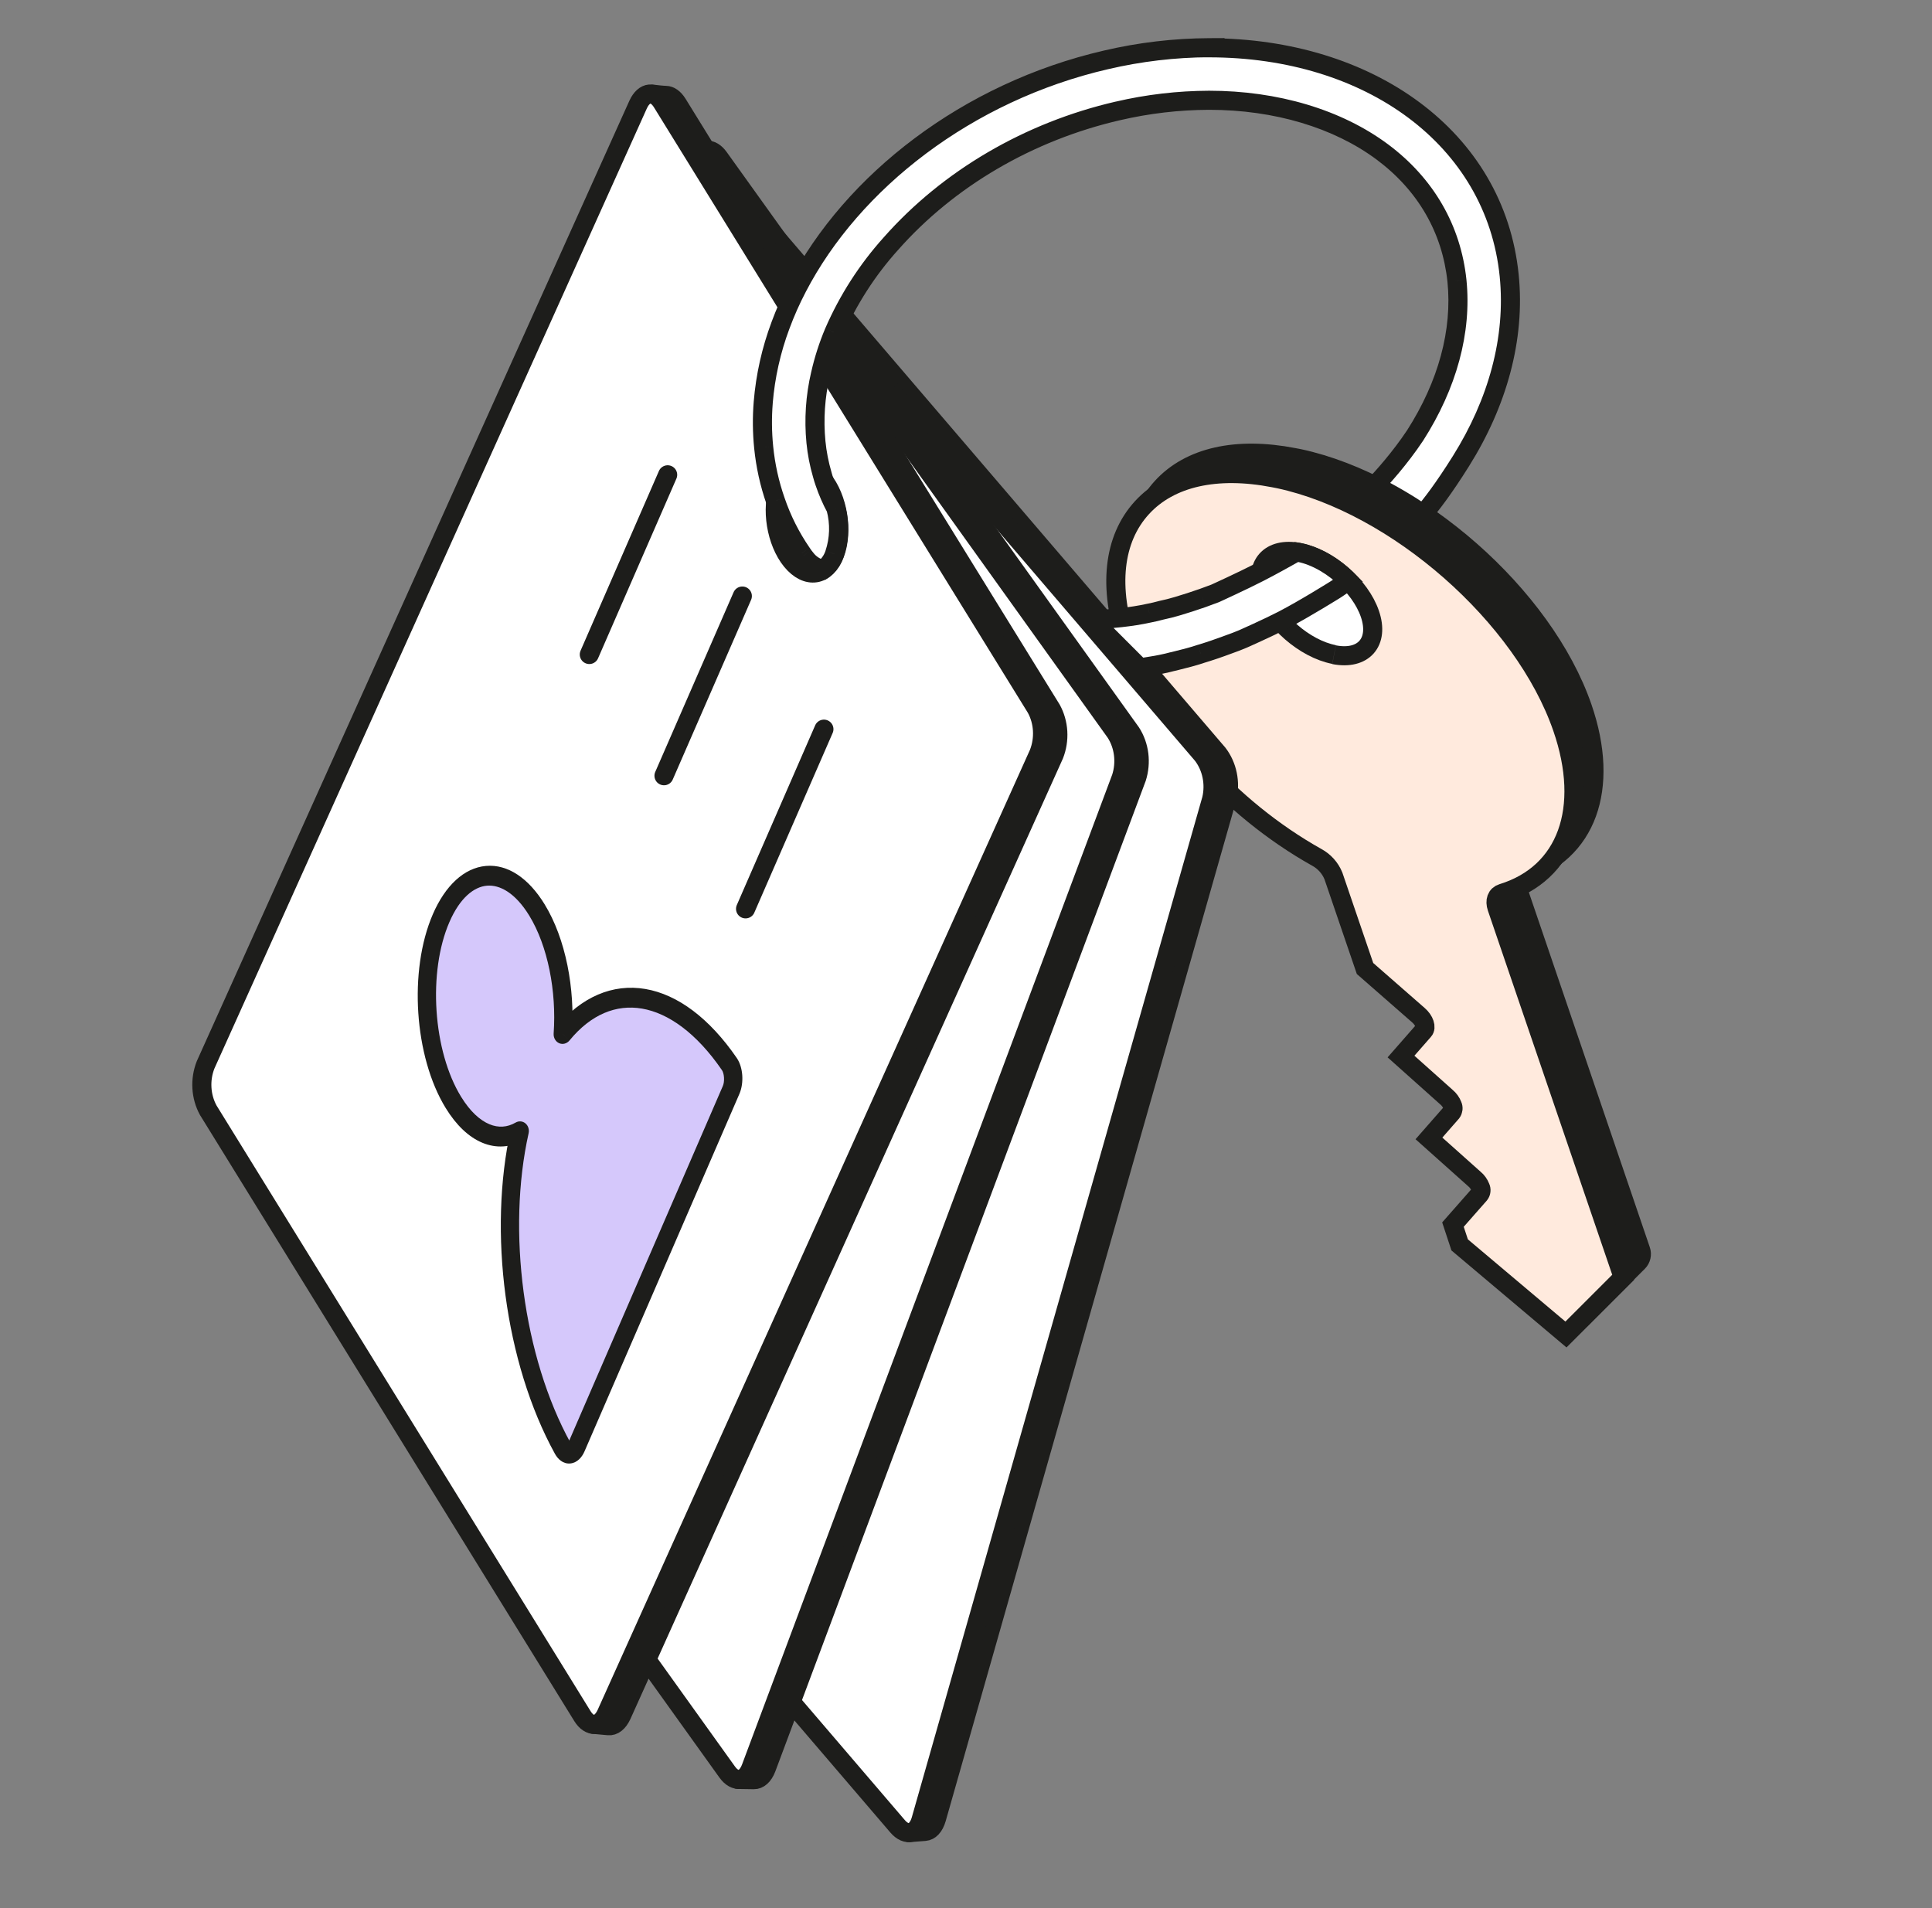 <svg width="81" height="80" viewBox="0 0 81 80" fill="none" xmlns="http://www.w3.org/2000/svg">
<rect x="0" y="0" width="81" height="80" fill="#808080" stroke="none"/>
<path d="M63.822 36.599C66.523 35.772 67.514 33.051 66.343 29.662C64.72 24.968 59.392 20.284 54.464 19.224L54.239 19.181C51.84 18.715 49.883 19.154 48.715 20.43C47.508 21.747 47.29 23.78 48.102 26.159C49.255 29.529 52.374 33.036 56.046 35.09C56.361 35.262 56.607 35.538 56.742 35.871L58.069 39.75L60.31 41.712C60.556 41.926 60.65 42.222 60.529 42.355L59.576 43.444L61.481 45.145C61.593 45.239 61.679 45.36 61.731 45.496C61.753 45.543 61.761 45.595 61.756 45.647C61.751 45.698 61.731 45.747 61.701 45.789L60.749 46.878L62.653 48.579C62.765 48.672 62.851 48.793 62.903 48.929C62.925 48.976 62.934 49.029 62.929 49.08C62.923 49.132 62.904 49.181 62.872 49.222L61.75 50.493L62.033 51.344L66.487 55.102L68.677 52.914C68.74 52.851 68.784 52.772 68.804 52.685C68.824 52.599 68.82 52.508 68.791 52.424L63.601 37.193C63.501 36.898 63.586 36.662 63.822 36.591" fill="#1D1D1B"/>
<path d="M63.822 36.599C66.523 35.772 67.514 33.051 66.343 29.662C64.72 24.968 59.392 20.284 54.464 19.224L54.239 19.181C51.84 18.715 49.883 19.154 48.715 20.43C47.508 21.747 47.29 23.78 48.102 26.159C49.255 29.529 52.374 33.036 56.046 35.09C56.361 35.262 56.607 35.538 56.742 35.871L58.069 39.75L60.31 41.712C60.556 41.926 60.65 42.222 60.529 42.355L59.576 43.444L61.481 45.145C61.593 45.239 61.679 45.36 61.731 45.496C61.753 45.543 61.761 45.595 61.756 45.647C61.751 45.698 61.731 45.747 61.701 45.789L60.749 46.878L62.653 48.579C62.765 48.672 62.851 48.793 62.903 48.929C62.925 48.976 62.934 49.029 62.929 49.08C62.923 49.132 62.904 49.181 62.872 49.222L61.75 50.493L62.033 51.344L66.487 55.102L68.677 52.914C68.74 52.851 68.784 52.772 68.804 52.685C68.824 52.599 68.82 52.508 68.791 52.424L63.601 37.193C63.501 36.898 63.586 36.662 63.822 36.591" stroke="#1D1D1B" stroke-width="0.8" stroke-miterlimit="10"/>
<path d="M61.53 36.941L66.322 50.966C66.44 51.306 66.246 51.538 65.885 51.476C65.691 51.428 65.511 51.334 65.36 51.203C65.209 51.071 65.091 50.906 65.016 50.721L60.223 36.696C60.248 36.696 60.733 36.847 60.904 36.88C61.074 36.912 61.507 36.939 61.53 36.941Z" fill="#1D1D1B"/>
<path d="M62.983 37.453C65.684 36.627 66.676 33.905 65.503 30.516C63.882 25.823 58.552 21.139 53.626 20.079L53.401 20.035C51.002 19.57 49.045 20.009 47.877 21.285C46.67 22.602 46.452 24.634 47.264 27.012C48.415 30.383 51.536 33.89 55.206 35.945C55.522 36.116 55.769 36.392 55.904 36.724L57.229 40.605L59.472 42.567C59.719 42.782 59.812 43.078 59.691 43.209L58.738 44.297L60.643 45.999C60.755 46.092 60.842 46.213 60.894 46.349C60.915 46.396 60.923 46.448 60.918 46.499C60.912 46.55 60.893 46.599 60.863 46.64L59.909 47.729L61.815 49.431C61.927 49.523 62.013 49.644 62.065 49.78C62.087 49.827 62.096 49.879 62.09 49.93C62.085 49.982 62.066 50.031 62.034 50.072L60.916 51.343L61.197 52.194L65.653 55.951L68.052 53.553L62.761 38.055C62.661 37.762 62.748 37.526 62.983 37.453Z" fill="#FFEADD" stroke="#1D1D1B" stroke-width="0.8" stroke-miterlimit="10"/>
<path d="M55.931 27.45C57.163 27.689 57.838 26.921 57.434 25.739C57.031 24.556 55.697 23.401 54.464 23.161C53.231 22.921 52.557 23.69 52.961 24.863C53.364 26.035 54.698 27.202 55.931 27.442" fill="white"/>
<path d="M55.931 27.45C57.163 27.689 57.838 26.921 57.434 25.739C57.031 24.556 55.697 23.401 54.464 23.161C53.231 22.921 52.557 23.69 52.961 24.863C53.364 26.035 54.698 27.202 55.931 27.442" stroke="#1D1D1B" stroke-width="0.8" stroke-miterlimit="10"/>
<path d="M30.712 9.14C30.731 9.071 30.788 9.022 30.854 9.019C31 9.012 31.255 8.997 31.388 8.976C31.555 8.95 31.742 9.035 31.916 9.237L51.063 31.598C51.257 31.851 51.392 32.151 51.459 32.473C51.526 32.796 51.521 33.132 51.446 33.453L39.261 76.253C39.163 76.587 38.983 76.767 38.778 76.784C38.619 76.796 38.121 76.835 38.121 76.835L19.13 54.154C18.936 53.902 18.8 53.602 18.734 53.28C18.667 52.957 18.672 52.621 18.747 52.299L30.712 9.14Z" fill="#1D1D1B" stroke="#1D1D1B" stroke-width="0.8" stroke-linecap="round" stroke-linejoin="round"/>
<path d="M30.287 9.556C30.459 8.962 30.893 8.854 31.268 9.29L50.415 31.65C50.608 31.903 50.744 32.203 50.81 32.525C50.877 32.848 50.873 33.184 50.798 33.506L38.612 76.305C38.438 76.897 38.007 77.007 37.632 76.571L18.481 54.207C18.287 53.954 18.152 53.654 18.085 53.332C18.019 53.009 18.023 52.673 18.098 52.351L30.287 9.556Z" fill="white" stroke="#1D1D1B" stroke-width="0.8" stroke-linecap="round" stroke-linejoin="round"/>
<path d="M31.566 32.638L33.74 24.648" stroke="#1D1D1B" stroke-width="0.8" stroke-linecap="round" stroke-linejoin="round"/>
<path d="M35.375 37.117L37.549 29.128" stroke="#1D1D1B" stroke-width="0.8" stroke-linecap="round" stroke-linejoin="round"/>
<path d="M39.565 42.033L41.738 34.043" stroke="#1D1D1B" stroke-width="0.8" stroke-linecap="round" stroke-linejoin="round"/>
<path d="M28.95 6.398C28.975 6.33 29.037 6.286 29.104 6.289C29.25 6.296 29.504 6.305 29.637 6.297C29.806 6.287 29.985 6.389 30.142 6.608L47.422 30.723C47.595 30.993 47.706 31.305 47.747 31.633C47.787 31.961 47.756 32.296 47.656 32.61L32.13 74.132C32.006 74.455 31.812 74.618 31.607 74.615C31.447 74.612 30.949 74.605 30.949 74.605L13.849 50.184C13.676 49.914 13.565 49.602 13.524 49.274C13.484 48.947 13.515 48.612 13.615 48.298L28.95 6.398Z" fill="#1D1D1B" stroke="#1D1D1B" stroke-width="0.8" stroke-linecap="round" stroke-linejoin="round"/>
<path d="M28.499 6.77C28.718 6.194 29.158 6.127 29.497 6.597L46.777 30.713C46.95 30.983 47.061 31.295 47.101 31.623C47.142 31.951 47.111 32.285 47.011 32.599L31.484 74.122C31.264 74.696 30.826 74.764 30.487 74.294L13.203 50.174C13.031 49.904 12.919 49.592 12.879 49.264C12.838 48.936 12.869 48.602 12.97 48.288L28.499 6.77Z" fill="white" stroke="#1D1D1B" stroke-width="0.8" stroke-linecap="round" stroke-linejoin="round"/>
<path d="M27.932 29.909L30.73 22.149" stroke="#1D1D1B" stroke-width="0.8" stroke-linecap="round" stroke-linejoin="round"/>
<path d="M31.385 34.737L34.183 26.976" stroke="#1D1D1B" stroke-width="0.8" stroke-linecap="round" stroke-linejoin="round"/>
<path d="M35.15 40.037L37.948 32.276" stroke="#1D1D1B" stroke-width="0.8" stroke-linecap="round" stroke-linejoin="round"/>
<path fill-rule="evenodd" clip-rule="evenodd" d="M27.847 45.865C27.861 44.015 27.354 42.044 26.429 40.746C25.05 38.811 23.266 39.104 22.445 41.401C21.623 43.697 22.074 47.128 23.452 49.063C24.362 50.339 25.447 50.646 26.317 50.048C25.651 54.277 26.681 59.607 28.968 63.171C29.156 63.464 29.411 63.418 29.529 63.089L35.055 47.646C35.173 47.317 35.11 46.825 34.908 46.571C32.484 43.517 29.645 43.324 27.847 45.865Z" fill="white"/>
<path d="M27.847 45.865L27.465 45.871C27.463 46.049 27.566 46.206 27.721 46.262C27.875 46.317 28.047 46.258 28.148 46.115L27.847 45.865ZM23.452 49.063L23.149 49.323L23.452 49.063ZM26.317 50.048L26.694 50.11C26.719 49.949 26.656 49.788 26.532 49.699C26.408 49.61 26.246 49.609 26.118 49.697L26.317 50.048ZM28.968 63.171L29.283 62.927L28.968 63.171ZM29.529 63.089L29.884 63.233L29.884 63.233L29.529 63.089ZM35.055 47.646L34.699 47.502L34.699 47.502L35.055 47.646ZM34.908 46.571L35.2 46.294L35.2 46.294L34.908 46.571ZM26.125 41.006C26.987 42.216 27.478 44.091 27.465 45.871L28.229 45.86C28.244 43.939 27.72 41.872 26.733 40.486L26.125 41.006ZM22.8 41.545C23.182 40.477 23.745 39.986 24.277 39.898C24.812 39.81 25.482 40.103 26.125 41.006L26.733 40.486C25.997 39.453 25.086 38.925 24.179 39.074C23.269 39.224 22.529 40.027 22.089 41.256L22.8 41.545ZM23.756 48.803C23.116 47.904 22.677 46.634 22.502 45.3C22.326 43.964 22.419 42.609 22.8 41.545L22.089 41.256C21.648 42.489 21.556 43.997 21.745 45.435C21.934 46.874 22.41 48.287 23.149 49.323L23.756 48.803ZM26.118 49.697C25.78 49.929 25.407 49.987 25.017 49.859C24.617 49.728 24.178 49.395 23.756 48.803L23.149 49.323C23.636 50.007 24.194 50.466 24.782 50.658C25.38 50.853 25.984 50.765 26.516 50.4L26.118 49.697ZM25.94 49.986C25.258 54.321 26.308 59.761 28.653 63.414L29.283 62.927C27.053 59.453 26.044 54.233 26.694 50.11L25.94 49.986ZM28.653 63.414C28.79 63.628 29.022 63.822 29.321 63.776C29.617 63.729 29.798 63.474 29.884 63.233L29.173 62.944C29.159 62.983 29.149 62.992 29.154 62.986C29.162 62.978 29.186 62.957 29.228 62.95C29.27 62.944 29.3 62.956 29.31 62.963C29.317 62.967 29.305 62.962 29.283 62.927L28.653 63.414ZM29.884 63.233L35.411 47.79L34.699 47.502L29.173 62.944L29.884 63.233ZM35.411 47.79C35.499 47.542 35.513 47.261 35.48 47.012C35.447 46.764 35.36 46.497 35.2 46.294L34.617 46.848C34.658 46.9 34.704 47.005 34.723 47.149C34.742 47.291 34.728 47.42 34.699 47.502L35.411 47.79ZM35.2 46.294C33.948 44.717 32.549 43.828 31.183 43.704C29.798 43.579 28.515 44.245 27.546 45.615L28.148 46.115C28.977 44.944 30.013 44.436 31.103 44.535C32.211 44.636 33.444 45.371 34.617 46.848L35.2 46.294Z" fill="#1D1D1B"/>
<path d="M27.224 4.05C27.254 3.982 27.32 3.943 27.387 3.951C27.533 3.969 27.784 3.997 27.917 3.999C28.085 4.002 28.257 4.118 28.4 4.348L44.083 29.744C44.238 30.027 44.328 30.347 44.348 30.677C44.367 31.008 44.315 31.339 44.195 31.645L26.064 71.911C25.919 72.225 25.716 72.373 25.511 72.353C25.353 72.338 24.856 72.293 24.856 72.293L9.373 46.606C9.218 46.324 9.127 46.004 9.107 45.673C9.088 45.343 9.14 45.011 9.261 44.705L27.224 4.05Z" fill="#1D1D1B" stroke="#1D1D1B" stroke-width="0.8" stroke-linecap="round" stroke-linejoin="round"/>
<path d="M26.753 4.385C27.008 3.827 27.451 3.794 27.758 4.29L43.441 29.686C43.596 29.968 43.687 30.288 43.706 30.619C43.725 30.949 43.673 31.281 43.553 31.587L25.422 71.853C25.166 72.409 24.724 72.444 24.417 71.948L8.731 46.548C8.576 46.265 8.485 45.945 8.466 45.615C8.446 45.284 8.499 44.953 8.619 44.647L26.753 4.385Z" fill="white" stroke="#1D1D1B" stroke-width="0.8" stroke-linecap="round" stroke-linejoin="round"/>
<path d="M24.707 27.441L27.992 19.907" stroke="#1D1D1B" stroke-width="0.8" stroke-linecap="round" stroke-linejoin="round"/>
<path d="M27.838 32.524L31.123 24.99" stroke="#1D1D1B" stroke-width="0.8" stroke-linecap="round" stroke-linejoin="round"/>
<path d="M31.258 38.105L34.543 30.571" stroke="#1D1D1B" stroke-width="0.8" stroke-linecap="round" stroke-linejoin="round"/>
<path fill-rule="evenodd" clip-rule="evenodd" d="M23.595 43.351C23.725 41.508 23.345 39.508 22.508 38.145C21.258 36.108 19.461 36.264 18.494 38.495C17.528 40.725 17.759 44.184 19.009 46.221C19.83 47.559 20.887 47.951 21.789 47.431C20.857 51.602 21.544 57 23.596 60.731C23.764 61.036 24.02 61.007 24.159 60.687L30.653 45.696C30.792 45.375 30.762 44.88 30.579 44.612C28.361 41.382 25.55 40.966 23.595 43.351Z" fill="#D5C8FB"/>
<path d="M23.595 43.351L23.212 43.333C23.2 43.51 23.293 43.672 23.443 43.738C23.593 43.803 23.768 43.756 23.878 43.621L23.595 43.351ZM18.494 38.495L18.148 38.328L18.148 38.328L18.494 38.495ZM21.789 47.431L22.162 47.516C22.197 47.358 22.145 47.195 22.028 47.098C21.912 47.001 21.751 46.988 21.618 47.065L21.789 47.431ZM23.596 60.731L23.265 60.952L23.596 60.731ZM24.159 60.687L23.813 60.52L23.813 60.52L24.159 60.687ZM30.653 45.696L31 45.862L30.653 45.696ZM30.579 44.612L30.889 44.357L30.889 44.357L30.579 44.612ZM22.186 38.383C22.967 39.656 23.337 41.56 23.212 43.333L23.977 43.369C24.112 41.457 23.722 39.361 22.829 37.907L22.186 38.383ZM18.841 38.661C19.289 37.626 19.88 37.181 20.413 37.134C20.951 37.087 21.602 37.431 22.186 38.383L22.829 37.907C22.164 36.823 21.291 36.226 20.376 36.305C19.457 36.385 18.666 37.133 18.148 38.328L18.841 38.661ZM19.331 45.983C18.749 45.036 18.393 43.733 18.303 42.387C18.213 41.04 18.393 39.694 18.841 38.661L18.148 38.328C17.629 39.526 17.442 41.024 17.538 42.474C17.635 43.924 18.019 45.37 18.688 46.459L19.331 45.983ZM21.618 47.065C21.27 47.266 20.897 47.293 20.517 47.134C20.128 46.972 19.712 46.605 19.331 45.983L18.688 46.459C19.127 47.175 19.651 47.673 20.221 47.911C20.8 48.153 21.406 48.116 21.96 47.797L21.618 47.065ZM21.416 47.346C20.461 51.621 21.162 57.129 23.265 60.952L23.927 60.509C21.926 56.871 21.253 51.583 22.162 47.516L21.416 47.346ZM23.265 60.952C23.387 61.174 23.605 61.384 23.907 61.358C24.206 61.331 24.404 61.088 24.505 60.853L23.813 60.52C23.796 60.558 23.785 60.566 23.791 60.56C23.8 60.552 23.826 60.533 23.869 60.529C23.913 60.525 23.942 60.54 23.952 60.547C23.959 60.552 23.948 60.547 23.927 60.509L23.265 60.952ZM24.505 60.853L31 45.862L30.307 45.529L23.813 60.52L24.505 60.853ZM31 45.862C31.104 45.621 31.136 45.342 31.12 45.091C31.103 44.842 31.035 44.57 30.889 44.357L30.268 44.867C30.306 44.923 30.345 45.032 30.354 45.177C30.364 45.321 30.341 45.45 30.307 45.529L31 45.862ZM30.889 44.357C29.745 42.691 28.412 41.697 27.06 41.465C25.69 41.231 24.368 41.792 23.312 43.08L23.878 43.621C24.777 42.525 25.839 42.102 26.917 42.287C28.014 42.475 29.195 43.304 30.268 44.867L30.889 44.357Z" fill="#1D1D1B"/>
<path d="M34.488 20.094C35.13 20.878 35.358 22.278 34.999 23.224C34.64 24.17 33.826 24.295 33.184 23.509C32.542 22.723 32.312 21.322 32.673 20.38C33.034 19.437 33.844 19.306 34.488 20.094Z" stroke="#1D1D1B" stroke-width="0.8" stroke-miterlimit="10"/>
<path d="M34.516 23.88C34.216 23.816 33.95 23.643 33.77 23.395C33.15 22.636 32.931 21.287 33.278 20.38C33.428 19.986 33.661 19.739 33.925 19.649" stroke="#1D1D1B" stroke-width="0.8" stroke-miterlimit="10"/>
<path fill-rule="evenodd" clip-rule="evenodd" d="M50.948 24.878L50.408 25.077C50.059 25.201 49.712 25.31 49.356 25.417C49.135 25.482 48.911 25.541 48.683 25.587C48.614 25.606 48.538 25.625 48.47 25.642C48.459 25.645 48.449 25.648 48.438 25.65C48.363 25.669 48.268 25.689 48.184 25.705C47.396 25.88 46.597 25.942 45.793 26.001L47.793 28.001C47.88 27.987 47.961 27.974 48.039 27.962C48.346 27.913 48.597 27.873 48.937 27.794C49 27.78 49.061 27.765 49.124 27.747C49.197 27.733 49.267 27.714 49.337 27.695C49.678 27.612 50.018 27.525 50.342 27.416C50.725 27.301 51.103 27.171 51.476 27.032C51.685 26.959 51.891 26.879 52.097 26.794C52.097 26.794 53.138 26.334 53.785 26C54.682 25.537 56.019 24.699 56.019 24.699C56.05 24.679 56.08 24.659 56.109 24.639C56.136 24.62 56.162 24.602 56.189 24.585C56.245 24.549 56.328 24.486 56.393 24.433C56.436 24.403 56.479 24.372 56.522 24.341C55.939 23.754 55.185 23.302 54.465 23.161C54.429 23.154 54.394 23.148 54.359 23.143C54.016 23.337 53.301 23.736 52.785 24C52.077 24.363 50.948 24.878 50.948 24.878Z" fill="white"/>
<path d="M50.408 25.077L50.542 25.454L50.547 25.452L50.408 25.077ZM50.948 24.878L51.086 25.253L51.1 25.248L51.114 25.242L50.948 24.878ZM49.356 25.417L49.468 25.801L49.471 25.8L49.356 25.417ZM48.683 25.587L48.604 25.195L48.59 25.198L48.577 25.202L48.683 25.587ZM48.47 25.642L48.373 25.254L48.47 25.642ZM48.438 25.65L48.341 25.262L48.341 25.262L48.438 25.65ZM48.184 25.705L48.112 25.311L48.105 25.313L48.098 25.314L48.184 25.705ZM45.793 26.001L45.764 25.602L44.893 25.666L45.51 26.284L45.793 26.001ZM47.793 28.001L47.51 28.284L47.655 28.429L47.858 28.396L47.793 28.001ZM48.039 27.962L48.101 28.357L48.101 28.357L48.039 27.962ZM48.937 27.794L48.852 27.403L48.847 27.404L48.937 27.794ZM49.124 27.747L49.051 27.353L49.031 27.357L49.01 27.363L49.124 27.747ZM49.337 27.695L49.242 27.307L49.233 27.309L49.337 27.695ZM50.342 27.416L50.226 27.033L50.214 27.037L50.342 27.416ZM51.476 27.032L51.344 26.654L51.336 26.657L51.476 27.032ZM52.097 26.794L52.25 27.163L52.259 27.16L52.097 26.794ZM53.785 26L53.602 25.645H53.602L53.785 26ZM56.019 24.699L56.231 25.038L56.231 25.038L56.019 24.699ZM56.109 24.639L56.336 24.968L56.336 24.968L56.109 24.639ZM56.189 24.585L56.403 24.922L56.403 24.922L56.189 24.585ZM56.393 24.433L56.161 24.108L56.151 24.115L56.14 24.123L56.393 24.433ZM56.522 24.341L56.757 24.665L57.135 24.391L56.806 24.059L56.522 24.341ZM54.465 23.161L54.541 22.769L54.541 22.769L54.465 23.161ZM54.359 23.143L54.419 22.748L54.283 22.727L54.163 22.795L54.359 23.143ZM52.785 24L52.967 24.356L52.785 24ZM50.547 25.452L51.086 25.253L50.81 24.503L50.27 24.702L50.547 25.452ZM49.471 25.8C49.83 25.692 50.184 25.581 50.542 25.454L50.274 24.7C49.934 24.821 49.594 24.928 49.24 25.034L49.471 25.8ZM48.762 25.98C49.006 25.93 49.241 25.867 49.468 25.801L49.244 25.033C49.028 25.096 48.817 25.152 48.604 25.195L48.762 25.98ZM48.567 26.03C48.633 26.014 48.715 25.994 48.79 25.973L48.577 25.202C48.514 25.219 48.442 25.237 48.373 25.254L48.567 26.03ZM48.535 26.038C48.545 26.036 48.556 26.033 48.567 26.03L48.373 25.254C48.363 25.257 48.352 25.26 48.341 25.262L48.535 26.038ZM48.257 26.098C48.347 26.081 48.451 26.059 48.535 26.038L48.341 25.262C48.275 25.279 48.188 25.297 48.112 25.311L48.257 26.098ZM45.822 26.4C46.623 26.341 47.45 26.277 48.271 26.095L48.098 25.314C47.342 25.482 46.571 25.542 45.764 25.602L45.822 26.4ZM48.076 27.718L46.076 25.718L45.51 26.284L47.51 28.284L48.076 27.718ZM47.976 27.566C47.898 27.579 47.816 27.592 47.728 27.606L47.858 28.396C47.944 28.382 48.024 28.369 48.101 28.357L47.976 27.566ZM48.847 27.404C48.522 27.48 48.283 27.518 47.976 27.566L48.101 28.357C48.409 28.308 48.672 28.266 49.027 28.184L48.847 27.404ZM49.01 27.363C48.958 27.378 48.907 27.391 48.852 27.403L49.021 28.185C49.093 28.17 49.164 28.152 49.238 28.13L49.01 27.363ZM49.233 27.309C49.161 27.328 49.107 27.343 49.051 27.353L49.197 28.14C49.288 28.123 49.373 28.1 49.441 28.082L49.233 27.309ZM50.214 27.037C49.908 27.14 49.582 27.224 49.242 27.307L49.432 28.084C49.773 28 50.128 27.91 50.469 27.796L50.214 27.037ZM51.336 26.657C50.97 26.794 50.6 26.921 50.226 27.034L50.457 27.799C50.85 27.681 51.236 27.549 51.616 27.407L51.336 26.657ZM51.945 26.424C51.744 26.507 51.545 26.584 51.344 26.654L51.608 27.41C51.826 27.333 52.039 27.251 52.25 27.163L51.945 26.424ZM53.602 25.645C53.287 25.807 52.872 26.003 52.532 26.159C52.362 26.236 52.213 26.304 52.106 26.352C52.053 26.376 52.01 26.395 51.981 26.408C51.966 26.414 51.955 26.419 51.947 26.423C51.943 26.424 51.941 26.426 51.939 26.427C51.938 26.427 51.937 26.427 51.937 26.427C51.936 26.428 51.936 26.428 51.936 26.428C51.936 26.428 51.936 26.428 51.936 26.428C51.936 26.428 51.936 26.428 51.936 26.428C51.936 26.428 51.936 26.428 52.097 26.794C52.259 27.16 52.259 27.16 52.259 27.16C52.259 27.16 52.259 27.16 52.259 27.16C52.259 27.16 52.259 27.16 52.259 27.16C52.259 27.159 52.26 27.159 52.26 27.159C52.26 27.159 52.261 27.159 52.262 27.158C52.264 27.157 52.267 27.156 52.271 27.154C52.279 27.151 52.291 27.145 52.306 27.139C52.336 27.125 52.38 27.106 52.434 27.082C52.542 27.033 52.694 26.965 52.865 26.886C53.208 26.729 53.636 26.527 53.969 26.356L53.602 25.645ZM56.019 24.699C55.806 24.36 55.806 24.36 55.806 24.36C55.806 24.36 55.806 24.36 55.806 24.36C55.806 24.36 55.806 24.36 55.806 24.36C55.806 24.36 55.805 24.36 55.805 24.361C55.804 24.361 55.804 24.362 55.802 24.362C55.8 24.364 55.796 24.366 55.791 24.369C55.782 24.375 55.767 24.384 55.748 24.396C55.71 24.42 55.655 24.454 55.586 24.497C55.448 24.582 55.254 24.7 55.033 24.833C54.588 25.1 54.038 25.419 53.602 25.645L53.969 26.356C54.429 26.118 54.996 25.787 55.444 25.519C55.669 25.384 55.865 25.264 56.006 25.178C56.076 25.134 56.132 25.1 56.171 25.076C56.19 25.063 56.205 25.054 56.215 25.048C56.22 25.044 56.224 25.042 56.227 25.04C56.228 25.04 56.229 25.039 56.23 25.038C56.23 25.038 56.231 25.038 56.231 25.038C56.231 25.038 56.231 25.038 56.231 25.038C56.231 25.038 56.231 25.038 56.231 25.038C56.231 25.038 56.231 25.038 56.019 24.699ZM55.882 24.309C55.852 24.33 55.829 24.346 55.806 24.36L56.231 25.038C56.271 25.013 56.308 24.987 56.336 24.968L55.882 24.309ZM55.974 24.247C55.94 24.269 55.908 24.291 55.882 24.309L56.336 24.968C56.364 24.949 56.384 24.935 56.403 24.922L55.974 24.247ZM56.14 24.123C56.081 24.172 56.011 24.224 55.974 24.247L56.403 24.922C56.479 24.875 56.576 24.8 56.646 24.744L56.14 24.123ZM56.288 24.017C56.245 24.047 56.203 24.078 56.161 24.108L56.625 24.759C56.669 24.728 56.713 24.697 56.757 24.665L56.288 24.017ZM56.806 24.059C56.181 23.43 55.358 22.928 54.541 22.769L54.388 23.554C55.011 23.675 55.697 24.078 56.238 24.623L56.806 24.059ZM54.541 22.769C54.5 22.761 54.459 22.754 54.419 22.748L54.299 23.538C54.328 23.543 54.358 23.548 54.388 23.554L54.541 22.769ZM52.967 24.356C53.492 24.088 54.213 23.685 54.556 23.491L54.163 22.795C53.819 22.988 53.111 23.384 52.603 23.644L52.967 24.356ZM50.948 24.878C51.114 25.242 51.114 25.242 51.114 25.242C51.114 25.242 51.114 25.242 51.114 25.242C51.114 25.242 51.114 25.242 51.114 25.242C51.114 25.242 51.115 25.241 51.115 25.241C51.115 25.241 51.116 25.241 51.117 25.24C51.12 25.239 51.123 25.238 51.127 25.236C51.136 25.232 51.148 25.226 51.165 25.219C51.197 25.204 51.244 25.182 51.303 25.155C51.421 25.101 51.585 25.025 51.771 24.937C52.143 24.763 52.607 24.541 52.967 24.356L52.603 23.644C52.255 23.822 51.801 24.039 51.431 24.213C51.247 24.299 51.084 24.375 50.968 24.428C50.91 24.455 50.863 24.477 50.831 24.491C50.815 24.499 50.803 24.504 50.794 24.508C50.79 24.51 50.787 24.512 50.785 24.512C50.784 24.513 50.783 24.513 50.783 24.514C50.782 24.514 50.782 24.514 50.782 24.514C50.782 24.514 50.782 24.514 50.782 24.514C50.782 24.514 50.782 24.514 50.782 24.514C50.782 24.514 50.782 24.514 50.948 24.878Z" fill="#1D1D1B"/>
<path fill-rule="evenodd" clip-rule="evenodd" d="M50.694 2C49.238 2.007 47.787 2.178 46.369 2.511C40.552 3.853 35.733 7.615 33.427 12.052C33.159 12.566 32.923 13.096 32.722 13.64C32.333 14.679 32.09 15.767 31.999 16.873C31.948 17.499 31.954 18.129 32.017 18.755C32.094 19.519 32.26 20.273 32.513 20.999C32.779 21.776 33.149 22.514 33.615 23.192C33.637 23.228 33.662 23.264 33.688 23.297L33.724 23.348C33.739 23.363 33.753 23.379 33.765 23.396C33.944 23.644 34.209 23.817 34.509 23.881C34.733 23.718 34.901 23.488 34.987 23.224C35.195 22.605 35.215 21.938 35.045 21.307C34.86 20.964 34.704 20.606 34.578 20.236C34.539 20.122 34.502 20.008 34.473 19.896C34.343 19.451 34.255 18.996 34.209 18.535C34.116 17.582 34.181 16.62 34.4 15.688C34.536 15.087 34.725 14.498 34.965 13.929C35.554 12.572 36.359 11.319 37.349 10.218C39.76 7.486 43.139 5.51 46.863 4.651C48.118 4.359 49.403 4.209 50.692 4.204C53.5 4.204 56.08 4.974 57.96 6.375C59.784 7.736 60.855 9.607 61.083 11.768C61.299 13.892 60.683 16.139 59.333 18.253C58.686 19.226 57.935 20.049 57.636 20.363C58.327 20.707 59.008 21.107 59.669 21.553C59.983 21.19 60.515 20.508 61.255 19.326C62.777 16.895 63.542 14.2 63.273 11.549C62.691 5.777 57.391 2.004 50.692 2.004L50.694 2Z" fill="white"/>
<path d="M46.369 2.511L46.459 2.9L46.46 2.9L46.369 2.511ZM50.694 2L51.052 2.179L51.343 1.597L50.692 1.6L50.694 2ZM33.427 12.052L33.782 12.238L33.782 12.237L33.427 12.052ZM32.722 13.64L33.097 13.78L33.098 13.779L32.722 13.64ZM31.999 16.873L31.6 16.84L31.6 16.84L31.999 16.873ZM32.017 18.755L32.416 18.715L32.416 18.714L32.017 18.755ZM32.513 20.999L32.892 20.869L32.891 20.867L32.513 20.999ZM33.615 23.192L33.956 22.982L33.95 22.974L33.944 22.965L33.615 23.192ZM33.688 23.297L34.016 23.068L34.01 23.059L34.003 23.052L33.688 23.297ZM33.724 23.348L33.396 23.578L33.421 23.614L33.453 23.643L33.724 23.348ZM33.765 23.396L33.432 23.619L33.436 23.625L33.441 23.631L33.765 23.396ZM34.509 23.881L34.425 24.272L34.599 24.309L34.744 24.204L34.509 23.881ZM34.987 23.224L34.608 23.097L34.607 23.1L34.987 23.224ZM35.045 21.307L35.431 21.203L35.419 21.158L35.397 21.116L35.045 21.307ZM34.578 20.236L34.957 20.108L34.957 20.107L34.578 20.236ZM34.473 19.896L34.861 19.796L34.857 19.784L34.473 19.896ZM34.209 18.535L33.811 18.574L33.811 18.575L34.209 18.535ZM34.4 15.688L34.789 15.78L34.79 15.777L34.4 15.688ZM34.965 13.929L34.598 13.77L34.596 13.774L34.965 13.929ZM37.349 10.218L37.646 10.486L37.649 10.483L37.349 10.218ZM46.863 4.651L46.953 5.041L46.953 5.041L46.863 4.651ZM50.692 4.204V3.804L50.691 3.804L50.692 4.204ZM57.96 6.375L58.199 6.054L58.199 6.054L57.96 6.375ZM61.083 11.768L61.481 11.728L61.481 11.726L61.083 11.768ZM59.333 18.253L59.666 18.474L59.67 18.468L59.333 18.253ZM57.636 20.363L57.346 20.088L56.974 20.48L57.458 20.721L57.636 20.363ZM59.669 21.553L59.445 21.884L59.739 22.083L59.971 21.815L59.669 21.553ZM61.255 19.326L61.594 19.538L61.255 19.326ZM63.273 11.549L62.875 11.589L62.875 11.589L63.273 11.549ZM50.692 2.004L50.335 1.824L50.045 2.404H50.692V2.004ZM46.46 2.9C47.849 2.575 49.27 2.407 50.696 2.4L50.692 1.6C49.206 1.607 47.725 1.782 46.278 2.121L46.46 2.9ZM33.782 12.237C36.03 7.912 40.747 4.219 46.459 2.9L46.279 2.121C40.358 3.488 35.437 7.318 33.072 11.868L33.782 12.237ZM33.098 13.779C33.293 13.251 33.521 12.736 33.782 12.238L33.073 11.867C32.797 12.396 32.554 12.942 32.347 13.501L33.098 13.779ZM32.397 16.905C32.485 15.836 32.721 14.785 33.097 13.78L32.348 13.5C31.946 14.573 31.694 15.697 31.6 16.84L32.397 16.905ZM32.416 18.714C32.355 18.113 32.349 17.507 32.398 16.905L31.6 16.84C31.547 17.491 31.554 18.145 31.619 18.795L32.416 18.714ZM32.891 20.867C32.648 20.171 32.489 19.448 32.416 18.715L31.619 18.794C31.699 19.59 31.872 20.374 32.135 21.13L32.891 20.867ZM33.944 22.965C33.499 22.318 33.145 21.613 32.892 20.869L32.135 21.128C32.412 21.94 32.799 22.711 33.285 23.418L33.944 22.965ZM34.003 23.052C33.986 23.029 33.97 23.006 33.956 22.982L33.274 23.401C33.304 23.451 33.337 23.498 33.373 23.543L34.003 23.052ZM34.051 23.119L34.016 23.068L33.36 23.527L33.396 23.578L34.051 23.119ZM34.097 23.174C34.068 23.13 34.033 23.089 33.994 23.054L33.453 23.643C33.445 23.636 33.438 23.628 33.432 23.619L34.097 23.174ZM34.593 23.49C34.39 23.446 34.21 23.329 34.089 23.161L33.441 23.631C33.678 23.959 34.029 24.187 34.425 24.272L34.593 23.49ZM34.607 23.1C34.547 23.283 34.43 23.444 34.274 23.557L34.744 24.204C35.036 23.992 35.255 23.692 35.367 23.349L34.607 23.1ZM34.659 21.411C34.808 21.966 34.791 22.552 34.608 23.097L35.367 23.351C35.599 22.657 35.622 21.91 35.431 21.203L34.659 21.411ZM34.2 20.365C34.332 20.755 34.497 21.134 34.693 21.497L35.397 21.116C35.222 20.793 35.075 20.456 34.957 20.108L34.2 20.365ZM34.086 19.996C34.119 20.124 34.16 20.25 34.2 20.366L34.957 20.107C34.918 19.994 34.885 19.893 34.86 19.796L34.086 19.996ZM33.811 18.575C33.859 19.06 33.952 19.54 34.089 20.008L34.857 19.784C34.734 19.363 34.65 18.932 34.607 18.495L33.811 18.575ZM34.01 15.597C33.781 16.572 33.714 17.577 33.811 18.574L34.607 18.496C34.519 17.587 34.58 16.669 34.789 15.78L34.01 15.597ZM34.596 13.774C34.348 14.364 34.151 14.975 34.01 15.6L34.79 15.777C34.921 15.198 35.103 14.632 35.334 14.085L34.596 13.774ZM37.052 9.951C36.033 11.083 35.204 12.373 34.598 13.77L35.332 14.088C35.904 12.771 36.685 11.554 37.646 10.486L37.052 9.951ZM46.773 4.261C42.972 5.138 39.519 7.155 37.049 9.954L37.649 10.483C40.002 7.816 43.306 5.882 46.953 5.041L46.773 4.261ZM50.691 3.804C49.371 3.809 48.057 3.962 46.772 4.262L46.953 5.041C48.18 4.755 49.435 4.608 50.694 4.604L50.691 3.804ZM58.199 6.054C56.237 4.593 53.569 3.804 50.692 3.804V4.604C53.432 4.604 55.923 5.356 57.721 6.695L58.199 6.054ZM61.481 11.726C61.241 9.451 60.109 7.48 58.199 6.054L57.721 6.695C59.458 7.992 60.469 9.764 60.685 11.81L61.481 11.726ZM59.67 18.468C61.059 16.294 61.708 13.958 61.481 11.728L60.685 11.809C60.891 13.826 60.307 15.985 58.995 18.037L59.67 18.468ZM57.926 20.639C58.232 20.317 59.001 19.475 59.666 18.474L58.999 18.031C58.371 18.977 57.639 19.78 57.346 20.088L57.926 20.639ZM59.892 21.221C59.218 20.766 58.522 20.357 57.815 20.005L57.458 20.721C58.132 21.056 58.798 21.447 59.445 21.884L59.892 21.221ZM60.916 19.114C60.185 20.282 59.665 20.947 59.366 21.291L59.971 21.815C60.301 21.434 60.845 20.735 61.594 19.538L60.916 19.114ZM62.875 11.589C63.133 14.135 62.401 16.743 60.916 19.114L61.594 19.538C63.154 17.047 63.95 14.264 63.671 11.508L62.875 11.589ZM50.692 2.404C57.258 2.404 62.32 6.086 62.875 11.589L63.671 11.509C63.061 5.469 57.525 1.604 50.692 1.604V2.404ZM50.337 1.821L50.335 1.824L51.05 2.183L51.052 2.179L50.337 1.821Z" fill="#1D1D1B"/>
</svg>
